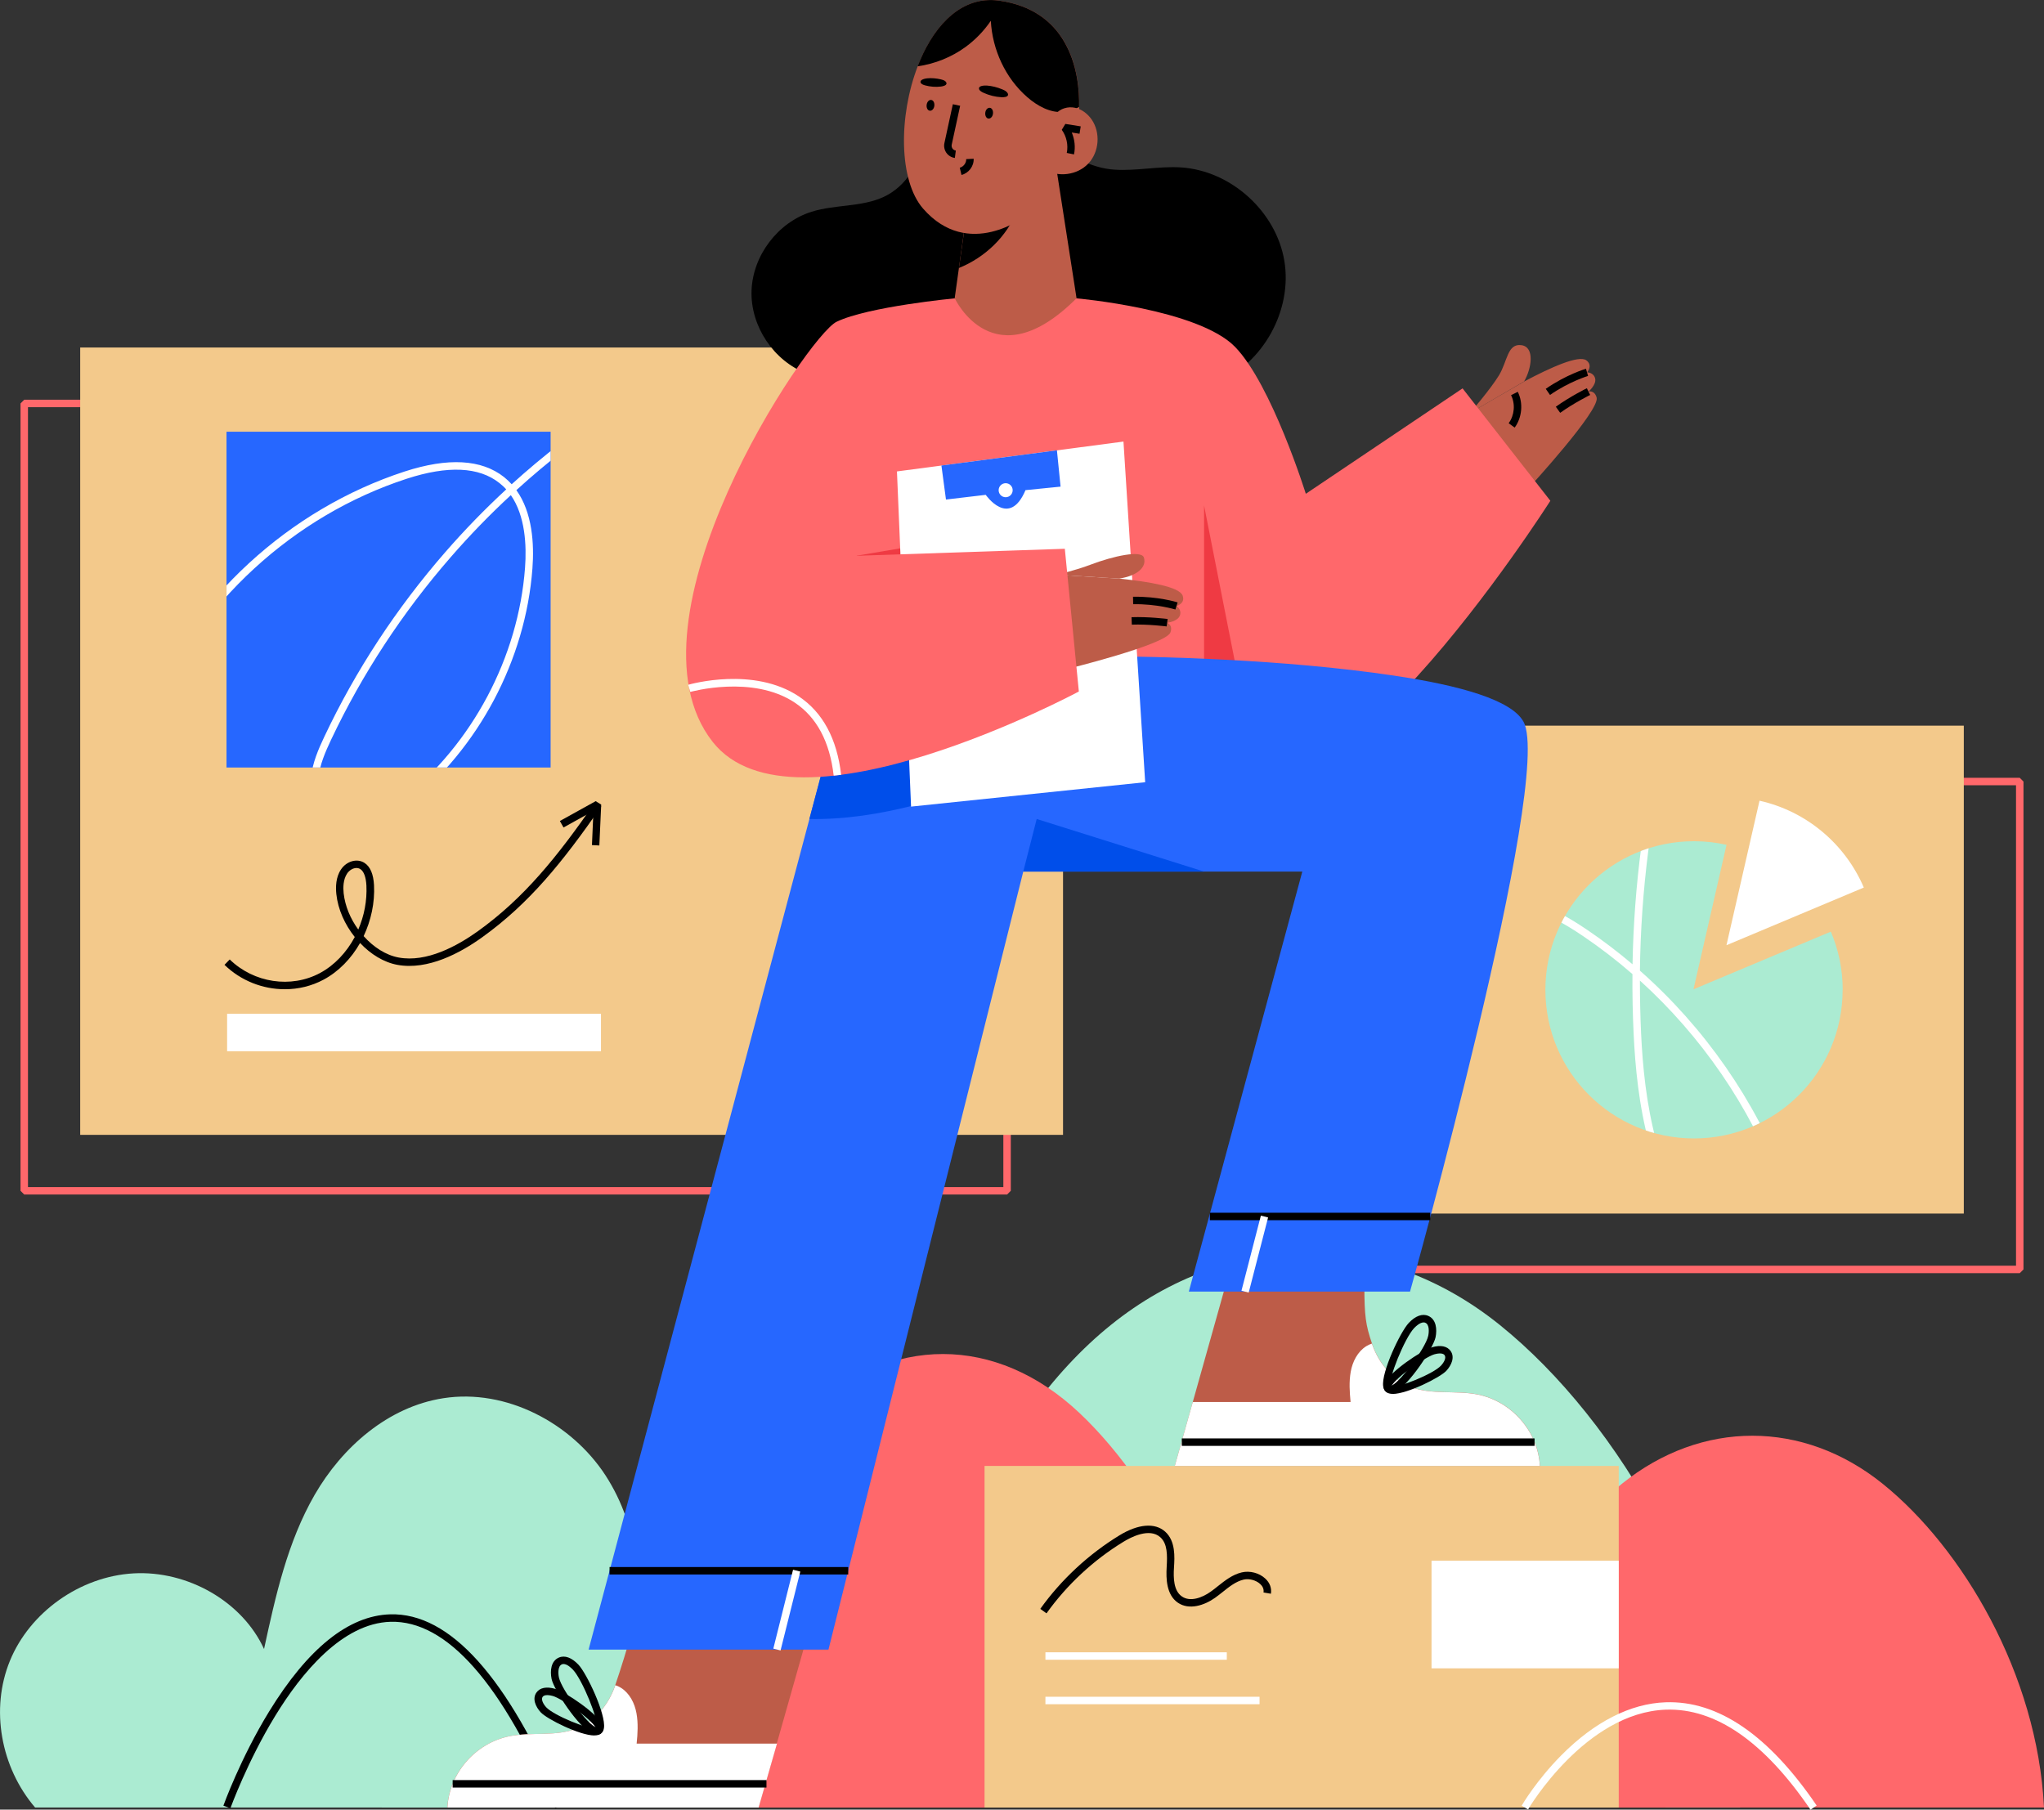 <svg xmlns="http://www.w3.org/2000/svg" xmlns:xlink="http://www.w3.org/1999/xlink" id="Camada_2" data-name="Camada 2" viewBox="0 0 273.96 242.57"><rect x="0" y="0" width="273.96" height="242.57" fill="#333333" stroke="none"/><defs><style>      .cls-1 {        fill: #abebd2;      }      .cls-2 {        fill: #004eea;      }      .cls-3 {        fill: #fff;      }      .cls-4 {        fill: #f3c98b;      }      .cls-5 {        fill: none;      }      .cls-6 {        fill: #ef3a43;      }      .cls-7 {        clip-path: url(#clippath-1);      }      .cls-8 {        fill: #bd5c48;      }      .cls-9 {        fill: #2667ff;      }      .cls-10 {        fill: #ff686b;      }      .cls-11 {        clip-path: url(#clippath);      }    </style><clipPath id="clippath"><rect class="cls-5" x="30.36" y="57.87" width="43.44" height="45.01"></rect></clipPath><clipPath id="clippath-1"><path class="cls-5" d="M246.97,132.68c0,11-8.92,19.92-19.92,19.92s-19.92-8.92-19.92-19.92,8.92-19.92,19.92-19.92c1.5,0,2.95.17,4.36.48l-4.43,19.37,18.41-7.73c1.02,2.4,1.59,5.03,1.59,7.8Z"></path></clipPath></defs><g id="OBJECTS"><g><path class="cls-1" d="M120.69,242.29c1.32-26.66,12.32-51.92,28.23-64.71,15.9-12.79,36.21-12.78,52.11.03,15.9,12.81,30.91,38.02,32.21,64.68"></path><path class="cls-10" d="M88.36,242.29c.93-21.81,8.63-42.49,19.78-52.95,11.14-10.47,25.37-10.45,36.51.03,11.14,10.48,21.66,31.11,22.57,52.92"></path><path class="cls-1" d="M73.8,242.29c4.8-6.81,8.99-12.68,10.82-20.72s1.06-16.86-3.48-23.83c-4.55-6.97-13.27-11.63-21.71-10.32-7.45,1.15-13.58,6.59-17.25,12.94-3.66,6.35-5.25,13.58-6.79,20.68-2.92-6.38-10.25-10.54-17.48-10.14-7.23.41-13.93,5.24-16.58,11.72-2.65,6.48-1.23,14.28,3.37,19.66"></path><path class="cls-10" d="M198.47,242.29c.89-17.88,8.27-34.83,18.93-43.41,10.67-8.58,24.29-8.57,34.95.02,10.66,8.59,20.73,25.5,21.61,43.38"></path><path d="M74.41,242.41c-7.11-16.82-14.54-25.22-22.06-25.02-6.5.19-11.98,6.93-15.43,12.56-3.78,6.17-6.01,12.37-6.04,12.43l-.94-.34c.02-.06,2.29-6.36,6.12-12.61,5.21-8.49,10.67-12.88,16.25-13.04,7.97-.22,15.72,8.39,23.01,25.63l-.92.39Z"></path><rect class="cls-4" x="131.96" y="196.5" width="85" height="45.79"></rect><rect class="cls-3" x="191.87" y="209.2" width="25.09" height="14.43"></rect><g><g><path class="cls-10" d="M134.99,160.12H3.25l-.5-.5V54.08l.5-.5h131.73l.5.5v105.54l-.5.5ZM3.75,159.12h130.73V54.58H3.75v104.54Z"></path><rect class="cls-4" x="10.75" y="46.58" width="131.73" height="105.54"></rect><g><rect class="cls-9" x="30.36" y="57.87" width="43.44" height="45.01"></rect><g class="cls-11"><path class="cls-3" d="M47.5,111.07c-1.49,0-2.89-.47-3.89-1.34-1.41-1.23-2.12-3.29-1.92-5.52.18-1.94.98-3.76,1.78-5.46,4.21-8.91,9.67-17.23,16.22-24.75,2.58-2.96,5.3-5.76,8.16-8.4-.27-.31-.58-.59-.91-.85-2.74-2.18-6.92-2.37-12.42-.58-15.19,4.95-27.97,16.7-34.18,31.42l-.92-.39c6.32-14.99,19.33-26.94,34.79-31.99,5.84-1.9,10.33-1.65,13.35.74.37.3.71.62,1.02.96,4.2-3.81,8.69-7.28,13.41-10.37l.55.84c-4.7,3.07-9.16,6.52-13.33,10.32,2.16,3.02,2.4,7.23,2.15,10.51-.92,12.26-7.22,24.14-16.86,31.77-1.41,1.11-3.11,2.32-5.09,2.84-.64.17-1.29.25-1.92.25ZM68.46,66.38c-2.81,2.6-5.49,5.36-8.02,8.27-6.49,7.45-11.9,15.7-16.07,24.52-.76,1.62-1.52,3.34-1.69,5.12-.18,1.91.41,3.66,1.58,4.68,1.18,1.03,3.05,1.36,4.9.87,1.8-.48,3.4-1.61,4.72-2.66,9.43-7.46,15.59-19.07,16.49-31.06.23-3.06.02-6.98-1.9-9.75Z"></path></g></g><g><g><polygon points="80.33 113.33 79.34 113.28 79.54 108.69 75.53 110.92 75.04 110.05 79.84 107.39 80.58 107.85 80.33 113.33"></polygon><path d="M38.16,132.6c-2.93,0-5.87-1.13-8.07-3.27l.7-.72c3.24,3.15,8.22,3.9,12.1,1.82,1.95-1.05,3.56-2.77,4.66-4.83-1.33-1.66-2.25-3.7-2.47-5.75-.1-.93-.08-2.26.62-3.3.75-1.13,2.17-1.53,3.16-.88.77.5,1.19,1.5,1.27,2.98.12,2.36-.4,4.73-1.39,6.83,1.32,1.48,2.99,2.56,4.7,2.87,3.75.69,7.83-1.54,10.6-3.52,6.18-4.44,10.6-9.9,15.72-17.29l.82.57c-5.18,7.47-9.66,13.01-15.96,17.53-2.92,2.1-7.27,4.44-11.36,3.69-1.81-.33-3.58-1.42-5-2.93-1.18,2.09-2.87,3.83-4.88,4.91-1.62.87-3.41,1.29-5.2,1.29ZM47.78,116.35c-.48,0-.98.32-1.26.75-.53.79-.54,1.87-.46,2.64.19,1.72.91,3.42,1.96,4.86.79-1.83,1.19-3.87,1.09-5.91-.06-1.12-.34-1.88-.81-2.19-.16-.1-.34-.15-.52-.15Z"></path></g><rect class="cls-3" x="30.44" y="135.89" width="50.11" height="5.02"></rect></g></g><g><path class="cls-10" d="M270.71,170.66h-88.29l-.5-.5v-65.4l.5-.5h88.29l.5.5v65.4l-.5.5ZM182.92,169.66h87.29v-64.4h-87.29v64.4Z"></path><rect class="cls-4" x="174.92" y="97.27" width="88.29" height="65.4"></rect><g><path class="cls-1" d="M246.97,132.68c0,11-8.92,19.92-19.92,19.92s-19.92-8.92-19.92-19.92,8.92-19.92,19.92-19.92c1.5,0,2.95.17,4.36.48l-4.43,19.37,18.41-7.73c1.02,2.4,1.59,5.03,1.59,7.8Z"></path><path class="cls-3" d="M249.81,118.97l-18.41,7.73,4.43-19.37c6.31,1.41,11.49,5.81,13.98,11.64Z"></path><g class="cls-7"><path class="cls-3" d="M235.07,171.13c-2.39,0-4.56-1.63-6.04-3.13-8.16-8.21-9.65-20.7-10.07-29.38-.13-2.69-.18-5.37-.16-8.05-2.08-1.81-4.26-3.49-6.54-5.04-2.68-1.82-5.89-3.72-9.45-4.07l.1-1c3.78.37,7.13,2.35,9.91,4.24,2.08,1.41,4.08,2.94,5.99,4.56.19-10.51,1.56-20.97,4.09-31.2l.97.24c-2.58,10.43-3.94,21.1-4.07,31.81,8.65,7.63,15.46,17.39,19.55,28.16.85,2.24,1.6,4.65,1.33,7.06-.36,3.23-2.53,5.19-4.4,5.65-.41.1-.82.15-1.22.15ZM219.8,131.44c0,2.37.05,4.75.16,7.12.41,8.52,1.86,20.76,9.78,28.73,1.55,1.56,3.91,3.3,6.32,2.72,2.2-.54,3.43-2.86,3.64-4.79.23-2.08-.34-4.14-1.28-6.59-3.93-10.35-10.4-19.75-18.62-27.19Z"></path></g></g></g></g><g><g><g><path class="cls-8" d="M197.02,55.35l7.99,9.94s9.44-10.27,8.99-11.99c-.27-1.03-1.08-.82-1.08-.82,0,0,1.08-.92.88-1.75-.2-.82-1.08-.82-1.08-.82,0,0,.82-.93-.1-1.61-1.01-.74-4.75.93-8.32,2.83"></path><path d="M207.75,52.94l-.57-.82c2.74-1.9,5.29-2.66,5.39-2.69l.28.96s-2.51.75-5.1,2.55Z"></path><path d="M209.11,55.33l-.58-.81c1.87-1.34,4.07-2.44,4.16-2.48l.44.9s-2.22,1.1-4.02,2.4Z"></path><path d="M203.02,57.32l-.81-.59c.78-1.07.91-2.58.32-3.76l.9-.45c.75,1.51.58,3.43-.41,4.79Z"></path></g><path class="cls-8" d="M204.28,51.13c1-1.73,1.46-4.6-.35-4.86-1.9-.27-1.87,2.14-3.02,4.04-1.15,1.89-3.89,5.05-3.89,5.05"></path></g><path d="M122.84,47.35c-4.29,2.91-9.87,4.57-14.72,2.72-4.43-1.69-7.54-6.35-7.39-11.08.15-4.73,3.53-9.2,8.06-10.61,3.16-.99,6.69-.6,9.68-2,2.98-1.4,5.01-4.61,5.01-7.9,2.6-.2,4.41-.19,7.01-.39h11.33c.9,2.84,4.56,4.45,7.54,4.65,2.98.2,5.96-.49,8.94-.3,6.7.44,12.73,5.9,13.84,12.51,1.11,6.62-2.82,13.74-9.01,16.34"></path><polygon class="cls-8" points="144.29 39.97 142.48 46.51 125.84 45.09 127.95 40.03 129.62 28.11 141.32 20.85 144.29 39.97"></polygon><path d="M136.33,28.22c-1.39,3.5-4.32,6.3-7.8,7.7l1.05-7.45,3.49-2.18c1.1.65,2.15,1.28,3.27,1.93Z"></path><path class="cls-8" d="M144.64,14.33c0,.07,0,.14,0,.2,0,0,0,.02,0,.03,0,.03,0,.05,0,.08v.05s0,.05,0,.05v.19c-.02.18-.04.34-.04.47-.01.18-.03.31-.04.37,0,.03,0,.04,0,.04l-.36.67-6.74,12.47s-7.64,6.01-13.75-1c-3.26-3.77-3.28-12.39-.71-19.06.09-.24.19-.48.29-.71.09-.22.19-.43.28-.64l.04-.08h0c.03-.07.06-.14.09-.2.02-.04.04-.09.06-.13.1-.2.2-.4.3-.59.08-.17.17-.33.27-.49.04-.07.08-.14.12-.21.08-.14.16-.28.24-.42,1.33-2.17,3.01-3.88,5.01-4.76.45-.2.92-.36,1.41-.47.22-.05.45-.09.68-.12.18-.03.37-.04.56-.05.49-.03,1-.01,1.52.06.05,0,.09.01.14.02,4.42.64,7.04,2.82,8.56,5.36,1.9,3.15,2.12,6.86,2.07,8.88Z"></path><path d="M127.98,21.17c-.46-.06-.87-.31-1.14-.69-.26-.38-.36-.85-.26-1.3l1.13-5.21.98.21-1.13,5.21c-.04.18,0,.36.1.52.11.15.27.25.45.27l-.13.99Z"></path><path d="M132.06,15.1c-.05.4.13.76.42.79.29.04.56-.25.61-.65s-.13-.76-.42-.79-.56.25-.61.65Z"></path><path d="M124.2,14.05c-.05.4.13.76.42.79.29.04.56-.25.61-.65.05-.4-.13-.76-.42-.79-.29-.04-.56.25-.61.65Z"></path><path d="M134.3,11.96c.22.09.43.19.59.33s.26.32.21.47c-.08.24-.51.29-.89.27-.8-.04-1.63-.25-2.38-.59-.26-.12-.54-.28-.6-.49-.14-.48.71-.5,1.06-.48.67.05,1.38.23,2,.49Z"></path><path d="M126.07,10.63c.2.05.39.1.55.2.16.1.26.25.24.39-.05.23-.42.34-.74.38-.7.09-1.45.03-2.14-.16-.24-.07-.5-.17-.58-.35-.17-.41.57-.56.87-.59.59-.06,1.22,0,1.8.13Z"></path><path d="M128.87,23.45l-.23-.97c.49-.12.89-.64.86-1.15l1-.05c.05.99-.67,1.94-1.63,2.17Z"></path><path d="M144.64,14.33c-.65.37-1.36.62-2.1.68-1.8.14-3.52-.82-4.88-2.01-2.92-2.55-4.65-6.35-4.86-10.21-.91,1.34-2.05,2.52-3.35,3.48-1.89,1.39-4.14,2.29-6.46,2.62.09-.24.19-.48.29-.71.09-.22.19-.43.28-.64l.04-.08h0c.03-.07.06-.14.09-.2.02-.04.04-.09.06-.13.1-.2.2-.4.3-.59.08-.17.17-.33.27-.49.04-.07.08-.14.12-.21.08-.14.16-.28.24-.42,1.33-2.17,3.01-3.88,5.01-4.76.45-.2.92-.36,1.41-.47.22-.05.45-.09.68-.12.18-.03.37-.04.56-.05.49-.03,1-.01,1.52.06.05,0,.09.01.14.02,4.42.64,7.04,2.82,8.56,5.36,1.9,3.15,2.12,6.86,2.07,8.88Z"></path><path class="cls-8" d="M141.51,15.26c.6-.72,1.63-1.01,2.55-.82s1.71.8,2.25,1.57c1.22,1.76,1.03,4.37-.45,5.92-1.47,1.56-4.07,1.89-5.89.76"></path><path d="M143.96,20.7l-.98-.2c.22-1.06-.03-2.22-.67-3.1l.48-.79,2.06.33-.16.99-1.04-.17c.39.92.51,1.96.3,2.94Z"></path><path class="cls-10" d="M207.8,67.12s-8.29,13.03-17.77,23.46c-6.33,6.96-13.18,12.77-18.46,12.77h-65.08v-34.97l21.48-28.39s5.18,11.13,16.31,0c0,0,16.35,1.43,21.27,6.52,4.92,5.09,9.47,19.68,9.47,19.68l21.01-14.13,11.76,15.06Z"></path><polygon class="cls-6" points="165.93 90.8 161.38 67.75 161.38 90.8 165.93 90.8"></polygon><g><path class="cls-8" d="M59.96,242.29h41.72l6.85-24.15h-23.68c-.94,3.29-1.55,5.28-2.39,7.75,0,.03-.02.06-.03.09-.87,2.5-2.68,4.75-5.14,5.72-2.83,1.11-6.04.43-9.02,1.03-4.54.92-8.07,4.94-8.31,9.56Z"></path><path class="cls-3" d="M59.96,242.29h41.72l2.46-8.57h-18.81c.14-1.37.22-2.7-.02-4.06-.24-1.35-.92-2.69-2.08-3.42-.24-.15-.49-.27-.76-.35,0,.03-.02.06-.03.09-.87,2.5-2.68,4.75-5.14,5.72-2.83,1.11-6.04.43-9.02,1.03-4.54.92-8.07,4.94-8.31,9.56Z"></path><g><path d="M79.99,232.53c-.17,0-.37-.04-.6-.14-1.88-.86-5.16-5.9-5.46-7.34-.22-1.08-.09-2.4.97-2.86.8-.35,1.73,0,2.63.95h0c1.12,1.19,3.7,6.64,3.42,8.49-.07.46-.3.68-.48.78-.11.06-.27.12-.48.12ZM75.54,223.05c-.08,0-.16.01-.24.05-.54.23-.5,1.21-.39,1.74.36,1.72,4.1,6.66,5.04,6.69.34-.89-1.89-6.37-3.15-7.71h0c-.24-.25-.78-.77-1.27-.77Z"></path><path d="M79.67,232.63c-1.95,0-6.36-2.19-7.2-3.11-.67-.73-1.17-1.82-.56-2.66.46-.64,1.34-.81,2.47-.49h0c1.38.4,5.78,3.36,6.4,4.89.16.4.08.69-.02.86-.11.19-.35.44-.87.49-.07,0-.15.01-.23.01ZM73.35,227.22c-.25,0-.49.05-.62.23-.24.34.07.95.48,1.4.99,1.08,5.74,3.04,6.65,2.78-.13-.32-.82-1.12-2.37-2.27-1.31-.98-2.76-1.84-3.38-2.02h0c-.14-.04-.46-.12-.76-.12Z"></path></g><rect x="60.67" y="238.61" width="42.06" height="1"></rect></g><g><path class="cls-8" d="M206.39,196.5h-48.93l2.41-8.57,4.38-15.59h18.62c0,4.08.18,5.28,1.02,7.75,0,.03.02.06.03.09.48,1.38,1.24,2.68,2.25,3.73.22.23.45.45.7.66.31.27.64.51.98.72.33.2.67.38,1.03.53.06.03.12.05.18.07,2.83,1.11,6.04.43,9.03,1.03,3.45.7,6.31,3.19,7.6,6.37.4,1,.65,2.08.71,3.19Z"></path><path class="cls-3" d="M206.39,196.5h-48.93l2.41-8.57h21.15c-.13-1.37-.22-2.7.02-4.06.24-1.35.92-2.69,2.08-3.42.24-.15.49-.27.76-.35,0,.03.02.06.03.09.48,1.38,1.24,2.68,2.25,3.73.22.23.45.45.7.66.31.27.64.51.98.72.33.2.67.38,1.03.53.06.03.12.05.18.07,2.83,1.11,6.04.43,9.03,1.03,3.45.7,6.31,3.19,7.6,6.37.4,1,.65,2.08.71,3.19Z"></path><g><path d="M186.35,186.73c-.2,0-.36-.06-.48-.12-.18-.1-.41-.32-.48-.78-.28-1.86,2.3-7.3,3.42-8.49h0c.9-.96,1.84-1.3,2.63-.95,1.06.46,1.19,1.78.97,2.86-.3,1.44-3.58,6.48-5.46,7.34-.23.11-.43.14-.6.14ZM186.39,185.74h0c.91,0,4.68-4.97,5.04-6.69.11-.54.16-1.51-.39-1.74-.53-.23-1.23.43-1.51.72h0c-1.26,1.34-3.5,6.85-3.15,7.72Z"></path><path d="M186.67,186.84c-.08,0-.16,0-.23-.01-.51-.06-.76-.3-.87-.49-.1-.17-.18-.46-.02-.86.62-1.53,5.02-4.5,6.4-4.89h0c1.13-.33,2.01-.15,2.47.49.61.85.11,1.93-.56,2.66-.84.91-5.24,3.11-7.2,3.11ZM186.49,185.83c.91.26,5.66-1.69,6.65-2.78.42-.45.73-1.06.48-1.4-.28-.39-1.13-.18-1.38-.11h0c-.61.18-2.07,1.05-3.38,2.02-1.54,1.15-2.24,1.95-2.37,2.27Z"></path></g><rect x="158.4" y="192.81" width="47.28" height="1"></rect></g><path class="cls-9" d="M188.98,173.13h-29.64l15.21-56.3h-37.4l-26.11,104.29h-32.15l29.6-111.35,1.71-6.43,3.67-13.8s14.43,3.45,32.46-1.57c0,0,.74,0,2.05,0,6.43.04,23.47.35,38.52,2.6,8.72,1.3,15.71,3.25,17.3,6.18,4.08,7.53-15.21,76.37-15.21,76.37Z"></path><polyline class="cls-2" points="137.15 116.83 138.95 109.78 161.38 116.83"></polyline><rect x="81.7" y="210.05" width="31.99" height="1"></rect><rect class="cls-3" x="100.01" y="215.34" width="10.9" height="1" transform="translate(-129.52 265.77) rotate(-75.96)"></rect><rect x="162.16" y="162.56" width="29.54" height="1"></rect><rect class="cls-3" x="162.97" y="167.6" width="10.4" height="1" transform="translate(-36.63 288.9) rotate(-75.52)"></rect><path class="cls-2" d="M149.3,96.45s-5.57,3.49-13.52,6.9c-7.81,3.35-17.92,6.62-27.3,6.43l1.71-6.43,3.67-13.8s14.43,3.45,32.46-1.57c0,0,.74,0,2.05,0l.93,8.46Z"></path><path class="cls-6" d="M148.38,87.98c-1.32,0-2.05,0-2.05,0-18.03,5.02-32.46,1.57-32.46,1.57l.94-15.06,31.52-5.33,2.05,18.82Z"></path><polygon class="cls-3" points="122.11 108.12 120.22 63.19 150.58 59.19 153.49 104.85 122.11 108.12"></polygon><g><path class="cls-8" d="M150.01,77.56c2.5-.4,3.7-1.57,3.31-2.82-.32-1.03-4.07-.22-7.15.95-2.07.79-4.55,1.35-4.55,1.35"></path><path class="cls-8" d="M141.62,77.04l1.13,12.7s13.55-3.31,14.13-4.98c.35-1-.44-1.28-.44-1.28,0,0,1.41-.17,1.7-.97.29-.8-.44-1.28-.44-1.28,0,0,1.2-.32.81-1.4-.43-1.17-4.47-1.86-8.49-2.27"></path><path d="M157.54,81.7s-2.51-.77-5.66-.71l-.02-1c3.33-.06,5.87.72,5.98.76l-.3.95Z"></path><path d="M156.37,83.97s-2.46-.32-4.67-.24l-.04-1c2.3-.08,4.74.23,4.84.24l-.13.99Z"></path></g><path class="cls-10" d="M127.97,39.99s-11.61,1.1-15.84,3.14c-3.94,1.9-29.38,40.03-16.62,56.3,10.82,13.8,49.09-6.74,49.09-6.74l-1.88-19.13-27.91.94"></path><path class="cls-9" d="M141.67,60.36l-15.49,2.04.61,4.56,5.33-.63s3.14,4.55,5.33-.63l4.7-.47-.49-4.88ZM134.79,66.65c-.52,0-.94-.42-.94-.94s.42-.94.94-.94.94.42.94.94-.42.94-.94.94Z"></path><path class="cls-3" d="M111.74,103.97c-.52-4.53-2.27-7.83-5.22-9.79-5.66-3.77-13.92-1.45-14-1.43l-.28-.96c.36-.1,8.78-2.47,14.83,1.56,3.21,2.14,5.11,5.68,5.67,10.51l-.99.11Z"></path></g><g><path d="M140.24,216.24l-.81-.58c2.81-3.93,6.48-7.33,10.6-9.85,2.52-1.54,4.76-1.73,6.13-.51,1.42,1.26,1.28,3.41,1.19,4.83-.09,1.4-.05,3.11,1.07,3.87,1.1.76,2.71.17,3.84-.64.33-.23.66-.49.98-.75.96-.76,1.94-1.54,3.19-1.84,1.08-.26,2.35.07,3.16.83.61.56.87,1.28.75,2.03l-.99-.17c.09-.51-.19-.9-.44-1.13-.56-.52-1.5-.77-2.24-.59-1.03.25-1.89.93-2.8,1.66-.33.26-.67.53-1.02.78-1.41,1-3.46,1.69-4.98.65-1.54-1.06-1.59-3.22-1.5-4.76.1-1.63.11-3.16-.86-4.02-1.45-1.29-3.94,0-4.94.62-4.01,2.45-7.57,5.76-10.3,9.58Z"></path><rect class="cls-3" x="140.12" y="221.48" width="24.31" height="1"></rect><rect class="cls-3" x="140.12" y="227.44" width="28.7" height="1"></rect></g><path class="cls-3" d="M242.66,242.57c-6.21-9.12-12.74-13.63-19.38-13.4-10.79.38-18.4,13.24-18.47,13.37l-.86-.5c.08-.14,1.99-3.4,5.32-6.76,4.44-4.48,9.27-6.94,13.98-7.1,7.02-.25,13.83,4.41,20.24,13.84l-.83.56Z"></path></g></g></svg>